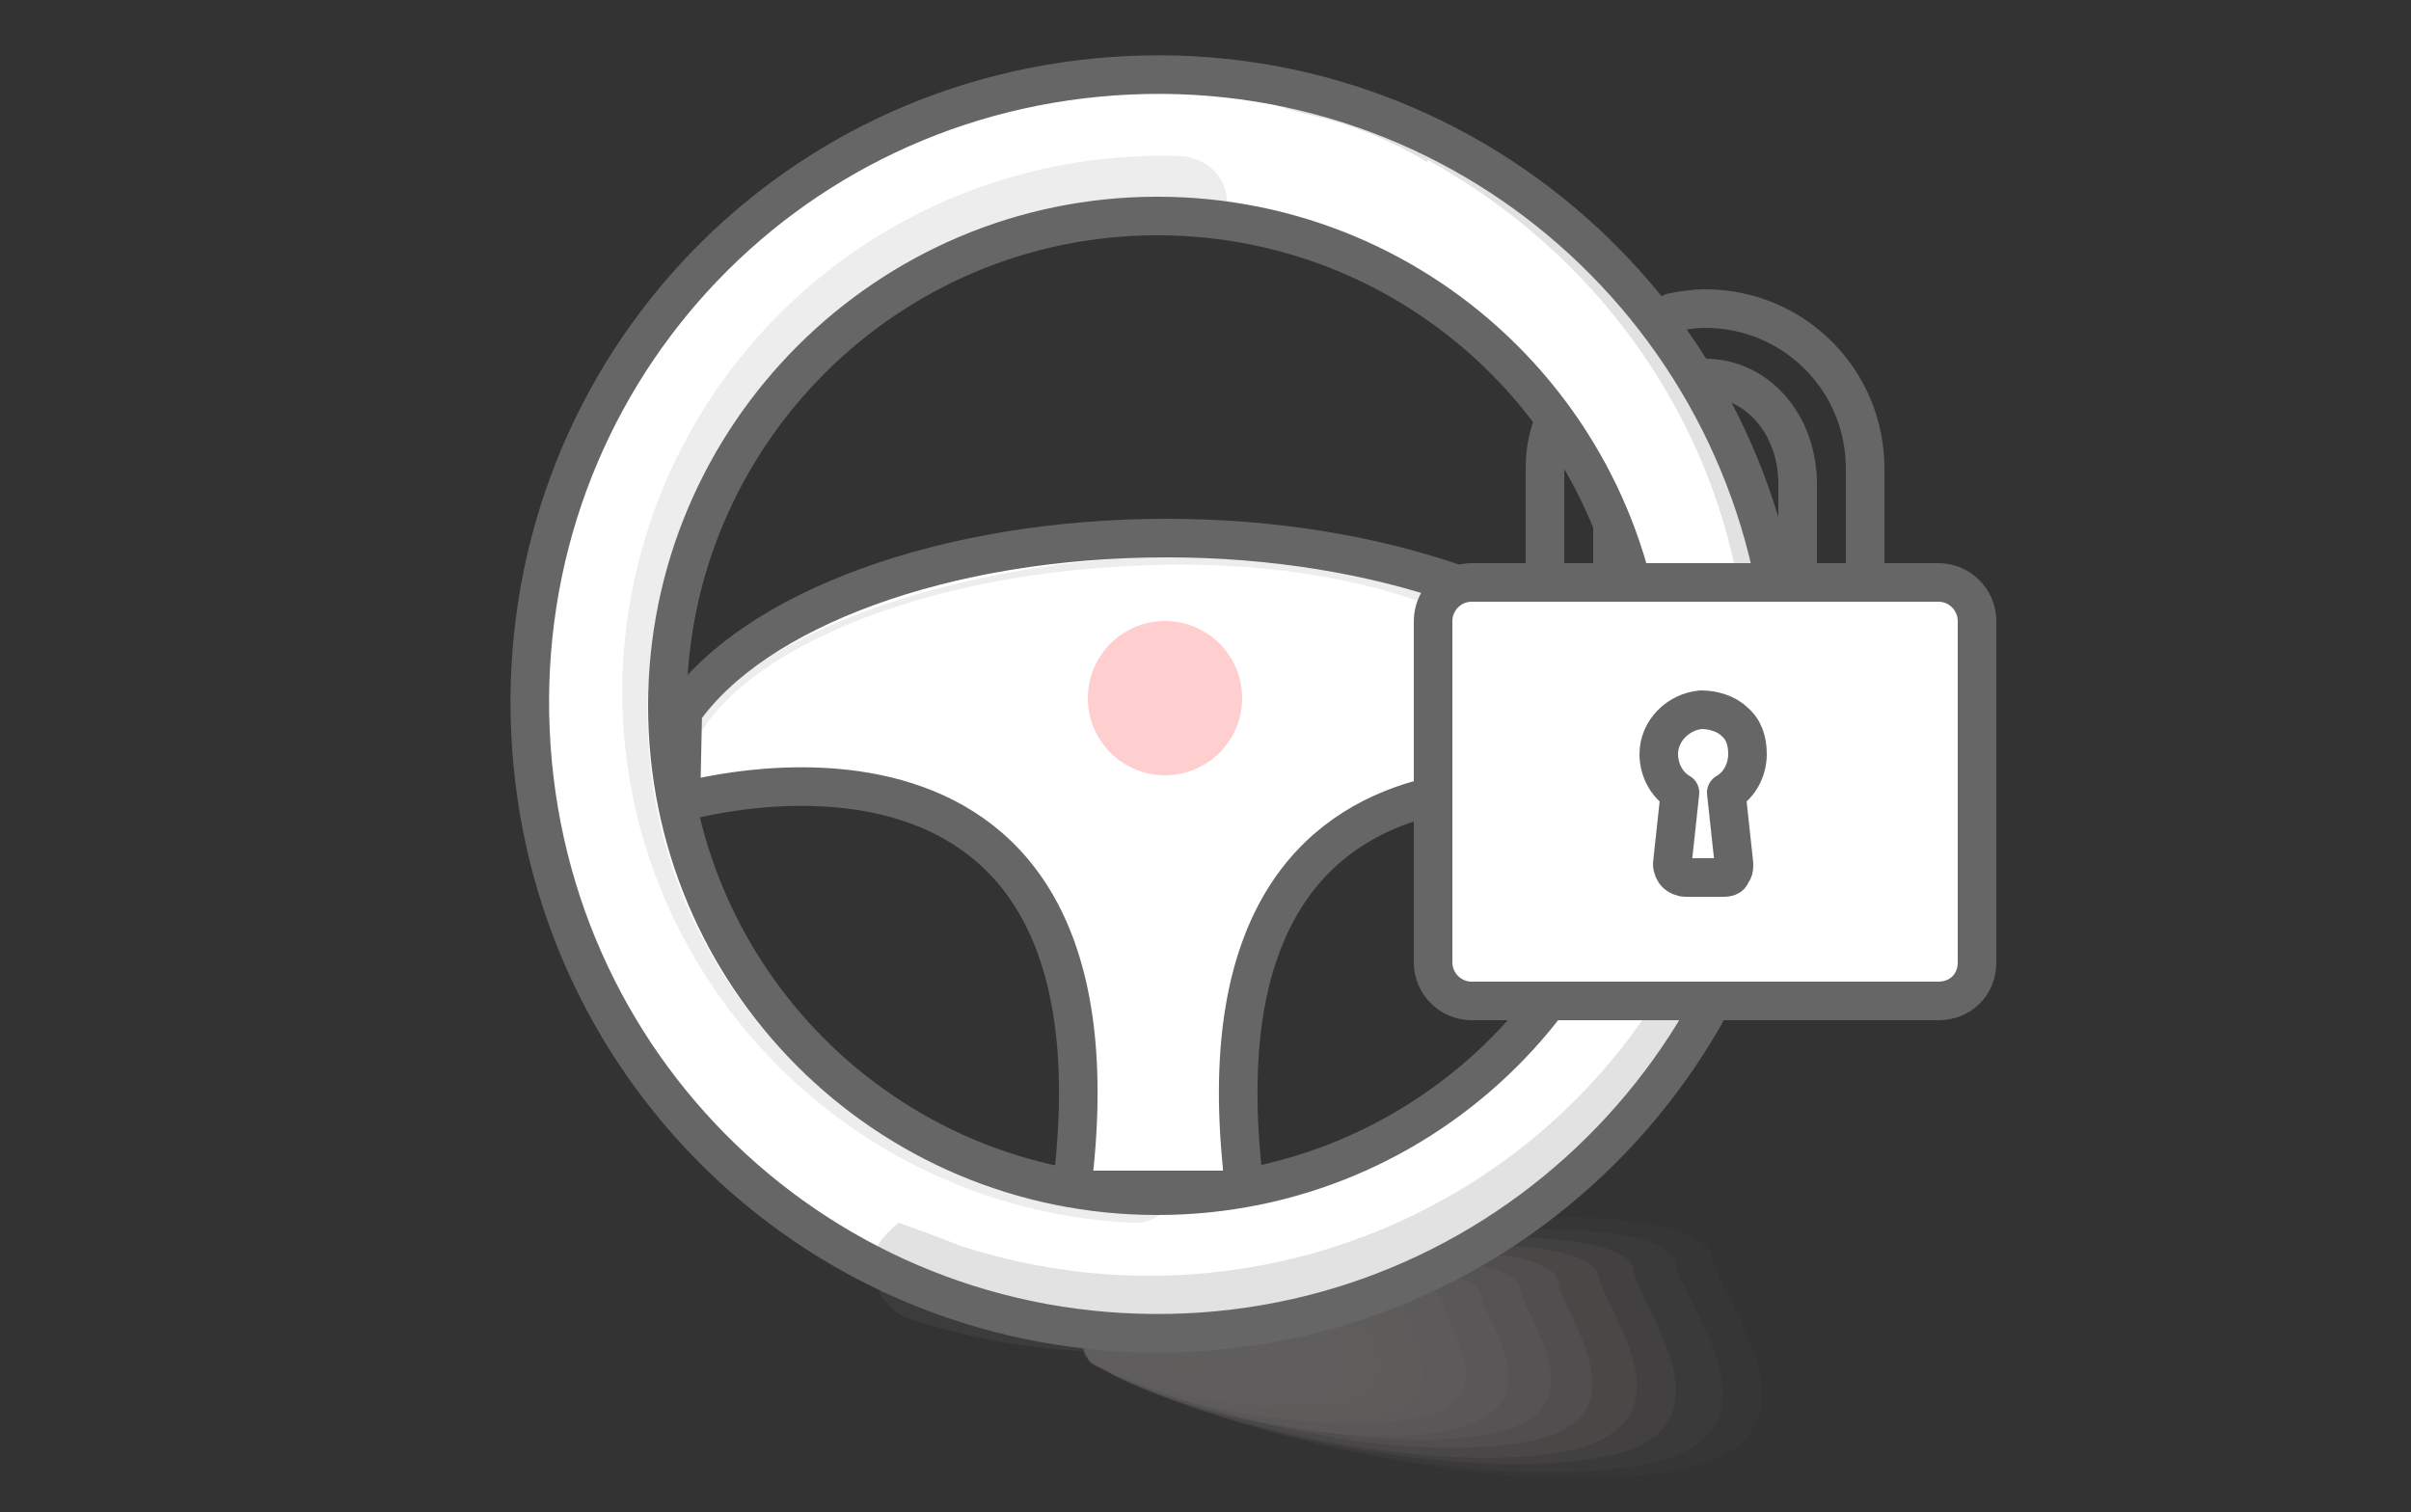 <?xml version="1.0" encoding="utf-8"?>
<!-- Generator: Adobe Illustrator 27.8.0, SVG Export Plug-In . SVG Version: 6.00 Build 0)  -->
<svg version="1.1" id="Layer_1" xmlns="http://www.w3.org/2000/svg" xmlns:xlink="http://www.w3.org/1999/xlink" x="0px" y="0px"
	 viewBox="0 0 125 78.4" style="enable-background:new 0 0 125 78.4;" xml:space="preserve">
<rect x="0" y="0" width="125" height="78.4" fill="#333333" stroke="none"/>
<style type="text/css">
	.st0{opacity:0.4;}
	.st1{fill:#A09C9B;fill-opacity:0;}
	.st2{opacity:6.250000e-02;fill:#A09C9B;enable-background:new    ;}
	.st3{opacity:0.125;fill:#A09C9B;enable-background:new    ;}
	.st4{opacity:0.188;fill:#A09C9B;enable-background:new    ;}
	.st5{opacity:0.25;fill:#A09C9B;enable-background:new    ;}
	.st6{opacity:0.312;fill:#A09C9B;enable-background:new    ;}
	.st7{opacity:0.375;fill:#A09C9B;enable-background:new    ;}
	.st8{opacity:0.438;fill:#A09C9B;enable-background:new    ;}
	.st9{opacity:0.5;fill:#A09C9B;enable-background:new    ;}
	.st10{opacity:0.562;fill:#A09C9B;enable-background:new    ;}
	.st11{opacity:0.625;fill:#A09C9B;enable-background:new    ;}
	.st12{opacity:0.688;fill:#A09C9B;enable-background:new    ;}
	.st13{opacity:0.75;fill:#A09C9B;enable-background:new    ;}
	.st14{opacity:0.812;fill:#A09C9B;enable-background:new    ;}
	.st15{opacity:0.875;fill:#A09C9B;enable-background:new    ;}
	.st16{opacity:0.938;fill:#A09C9B;enable-background:new    ;}
	.st17{fill:#A09C9B;}
	.st18{fill:#FFFFFF;stroke:#666666;stroke-width:2;stroke-linecap:round;stroke-linejoin:round;stroke-miterlimit:10;}
	.st19{fill:#FFCFCF;}
	.st20{opacity:0.12;fill:#666666;enable-background:new    ;}
	.st21{opacity:0.19;fill:#666666;enable-background:new    ;}
	.st22{fill:none;stroke:#666666;stroke-width:2;stroke-linecap:round;stroke-linejoin:round;stroke-miterlimit:10;}
</style>
<g class="st0">
	<path class="st1" d="M90.9,64.9c0.3,2.3,7.2,10.2-2.2,11.9c-12.1,2.1-32.3-4.2-32.6-7.3c-0.4-2.3,7.3-4.3,16.9-5.7
		C82.6,62.3,90.7,62.9,90.9,64.9z"/>
	<path class="st2" d="M88.8,65.3c0.3,2,6.8,9.6-2.2,11c-11.3,1.9-30.3-4.1-30.7-7c-0.3-2,7-4.2,16-5.6
		C81.1,62.4,88.6,63.2,88.8,65.3z"/>
	<path class="st3" d="M86.9,65.6c0.3,2,6.4,9-2,10.4c-10.7,1.8-28.4-3.8-28.7-6.4c-0.3-2,6.5-3.8,15.1-5.1
		C79.6,63.2,86.7,63.6,86.9,65.6z"/>
	<path class="st4" d="M84.7,65.9c0.3,1.9,5.8,8.5-1.9,9.7c-9.9,1.6-26.3-3.4-26.7-5.9c-0.3-1.9,6.1-3.7,14.1-4.8
		C77.9,63.6,84.6,64.1,84.7,65.9z"/>
	<path class="st5" d="M82.9,66.2c0.3,1.8,5.3,7.7-1.9,9.1c-9.2,1.5-24.5-3.2-24.8-5.6c-0.3-1.8,5.7-3.4,13-4.5
		C76.4,64,82.6,64.5,82.9,66.2z"/>
	<path class="st6" d="M80.8,66.5c0.2,1.7,4.9,7.2-1.9,8.3c-8.5,1.4-22.4-3-22.8-5.2c-0.2-1.6,5.2-3.2,12-4.2
		C75,64.4,80.6,64.9,80.8,66.5z"/>
	<path class="st7" d="M78.8,66.8c0.2,1.5,4.5,6.5-1.8,7.6c-7.7,1.3-20.6-2.7-20.9-4.7c-0.2-1.5,4.8-3,10.9-4
		C73.3,64.9,78.6,65.4,78.8,66.8z"/>
	<path class="st8" d="M76.8,67.2c0.2,1.4,4,5.8-1.8,7c-7,1.2-18.6-2.3-18.9-4.4c-0.2-1.4,4.4-2.8,10.1-3.7
		C72,65.2,76.7,65.9,76.8,67.2z"/>
	<path class="st9" d="M74.8,67.5c0.2,1.2,3.4,5.4-1.7,6.1c-6.3,1.1-16.7-2-16.9-3.7c-0.2-1.2,4-2.4,9.1-3.2
		C70.4,65.9,74.5,66.2,74.8,67.5z"/>
	<path class="st10" d="M72.8,67.9c0.2,1.2,3,4.7-1.6,5.6c-5.7,0.9-14.7-1.9-14.9-3.4c-0.2-1.2,3.5-2.2,8.1-3
		C68.9,66.2,72.7,66.8,72.8,67.9z"/>
	<path class="st11" d="M70.8,68.1c0.2,1,2.4,4.2-1.5,4.8c-4.9,0.8-12.8-1.6-13.1-3c-0.2-1,3.1-1.9,7-2.5
		C67.4,66.8,70.6,67.3,70.8,68.1z"/>
	<path class="st12" d="M68.8,68.5c0.1,0.8,1.9,3.6-1.5,4.2c-4.2,0.6-10.8-1.3-10.9-2.5c-0.1-0.8,2.5-1.7,6-2.2
		C65.9,67.3,68.7,67.6,68.8,68.5z"/>
	<path class="st13" d="M66.7,68.7c0.1,0.7,1.5,3-1.4,3.5c-3.5,0.6-9-1-9.1-2.1c-0.1-0.7,2.1-1.5,5.1-1.9
		C64.3,67.6,66.6,68.1,66.7,68.7z"/>
	<path class="st14" d="M64.8,69.1c0.1,0.6,0.9,2.3-1.3,2.7c-2.8,0.4-6.9-0.8-7-1.6c-0.1-0.6,1.8-1.2,4.1-1.6
		C62.7,68.2,64.8,68.5,64.8,69.1z"/>
	<path class="st15" d="M62.7,69.3c0.1,0.5,0.5,1.8-1.2,1.9c-2,0.3-5-0.5-5.1-1s1.3-1,3.1-1.3C61.3,68.6,62.6,69,62.7,69.3z"/>
	<path class="st16" d="M60.7,69.7c0.1,0.4,0.1,1.2-1.1,1.4c-1.4,0.3-3.2-0.2-3.2-0.7c-0.1-0.4,0.8-0.7,1.9-0.9
		C59.8,69.1,60.7,69.3,60.7,69.7z"/>
	<path class="st17" d="M58.8,70c0,0.3-0.5,0.6-1,0.6c-0.6,0.1-1.1-0.1-1.2-0.3c0-0.3,0.5-0.6,1-0.6C58.2,69.7,58.8,69.8,58.8,70z"/>
</g>
<path class="st18" d="M35.3,41.6l0.1-4.7c3.7-5.3,13.6-9,25.1-9c11,0,20.5,3.5,24.8,8.3l-0.5,5.4c0,0-23-6.7-20.4,18.9
	c0.1,0.6-0.4,1.2-1,1.2h-6.7c-0.6,0-1.2-0.5-1-1.2C58.3,34.8,35.3,41.6,35.3,41.6"/>
<path class="st18" d="M92.6,35.1c-0.8-17.9-15.9-32-34-31.2s-31.9,15.9-31.1,34s15.9,32,34,31.2C79.4,68.3,93.4,53.1,92.6,35.1z
	 M60,62c-14.1,0-25.4-11.4-25.4-25.4S46,11.2,60,11.2s25.4,11.3,25.4,25.4S74,62,60,62z"/>
<circle class="st19" cx="60.4" cy="36.2" r="4"/>
<path class="st20" d="M57.7,62.4c-1.5-0.1-3.2-0.3-4.5-0.6v0.1l-0.1-0.1c-11.7-2.9-20.1-13.7-19.5-26c0.8-14,12.6-24.8,26.7-24.1
	c0.9,0.1,1.8,0.1,2.7,0.3c0.4-0.4,0.6-0.9,0.6-1.4c0.1-1.3-0.9-2.3-2.2-2.5c-15.3-0.6-28.2,11-29.1,26.3c-0.8,15.2,11,28.2,26.3,29
	c0.9,0.1,1.7-0.4,2.1-1C59.9,62.4,58.8,62.5,57.7,62.4z"/>
<path class="st20" d="M35.4,41.2c-0.1-0.6,0.1-1.3,0.3-1.8h-0.1l0.1-0.1c1.7-5,10.8-9.2,22-9.9c12.6-0.9,23.2,3.2,23.6,8.8
	c0,0.4,0,0.8-0.1,1.2c0.4,0.1,0.9,0.1,1.4,0.1c1.2-0.1,2.1-0.5,2.1-1c-0.4-6.3-11.9-10.5-25.9-9.6S34,35.5,34.5,41.7
	c0,0.4,0.5,0.6,1,0.8C35.5,42,35.5,41.5,35.4,41.2z"/>
<path class="st21" d="M68.9,6.2c1.8,0.5,3.6,1.3,5.1,2.2c0,0,0-0.1,0.1-0.1l0.1,0.1C87.1,15.6,93.8,30.6,89.1,45
	c-5.4,16.2-22.9,24.9-39.3,19.6c-1-0.4-2.1-0.8-3.2-1.2c-0.5,0.4-1,0.9-1.2,1.4c-0.5,1.4,0.4,3.2,1.8,3.6
	c17.9,5.8,37.1-3.7,42.9-21.3S86,10.5,68.1,4.6c-1-0.4-2.1-0.1-2.8,0.5C66.6,5.7,67.7,5.9,68.9,6.2z"/>
<path class="st18" d="M100.5,51.9H76.3c-1.1,0-2-0.9-2-2V32.2c0-1.1,0.9-2,2-2h24.2c1.1,0,2,0.9,2,2v17.7
	C102.5,51.1,101.6,51.9,100.5,51.9z"/>
<path class="st22" d="M86.7,16.2c0.5-0.1,1.1-0.2,1.7-0.2l0,0c4.6,0,8.3,3.7,8.3,8.3v5"/>
<path class="st22" d="M80.1,29.3v-5c0-0.7,0.1-1.4,0.3-2"/>
<path class="st22" d="M88.4,19.6c2.7,0,4.8,2.4,4.8,5.5v4.3"/>
<line class="st22" x1="83.6" y1="29.3" x2="83.6" y2="27.6"/>
<path class="st18" d="M89.4,45.5h-2c-0.2,0-0.4-0.1-0.5-0.2s-0.2-0.3-0.2-0.5l0.4-3.7c-0.7-0.4-1.1-1.2-1.1-2c0-1.2,1-2.2,2.2-2.3
	c0.6,0,1.3,0.2,1.7,0.6c0.5,0.4,0.7,1,0.7,1.7c0,0.8-0.4,1.6-1.1,2l0.4,3.7c0,0.2,0,0.4-0.2,0.5C89.8,45.4,89.6,45.5,89.4,45.5z"/>
</svg>
